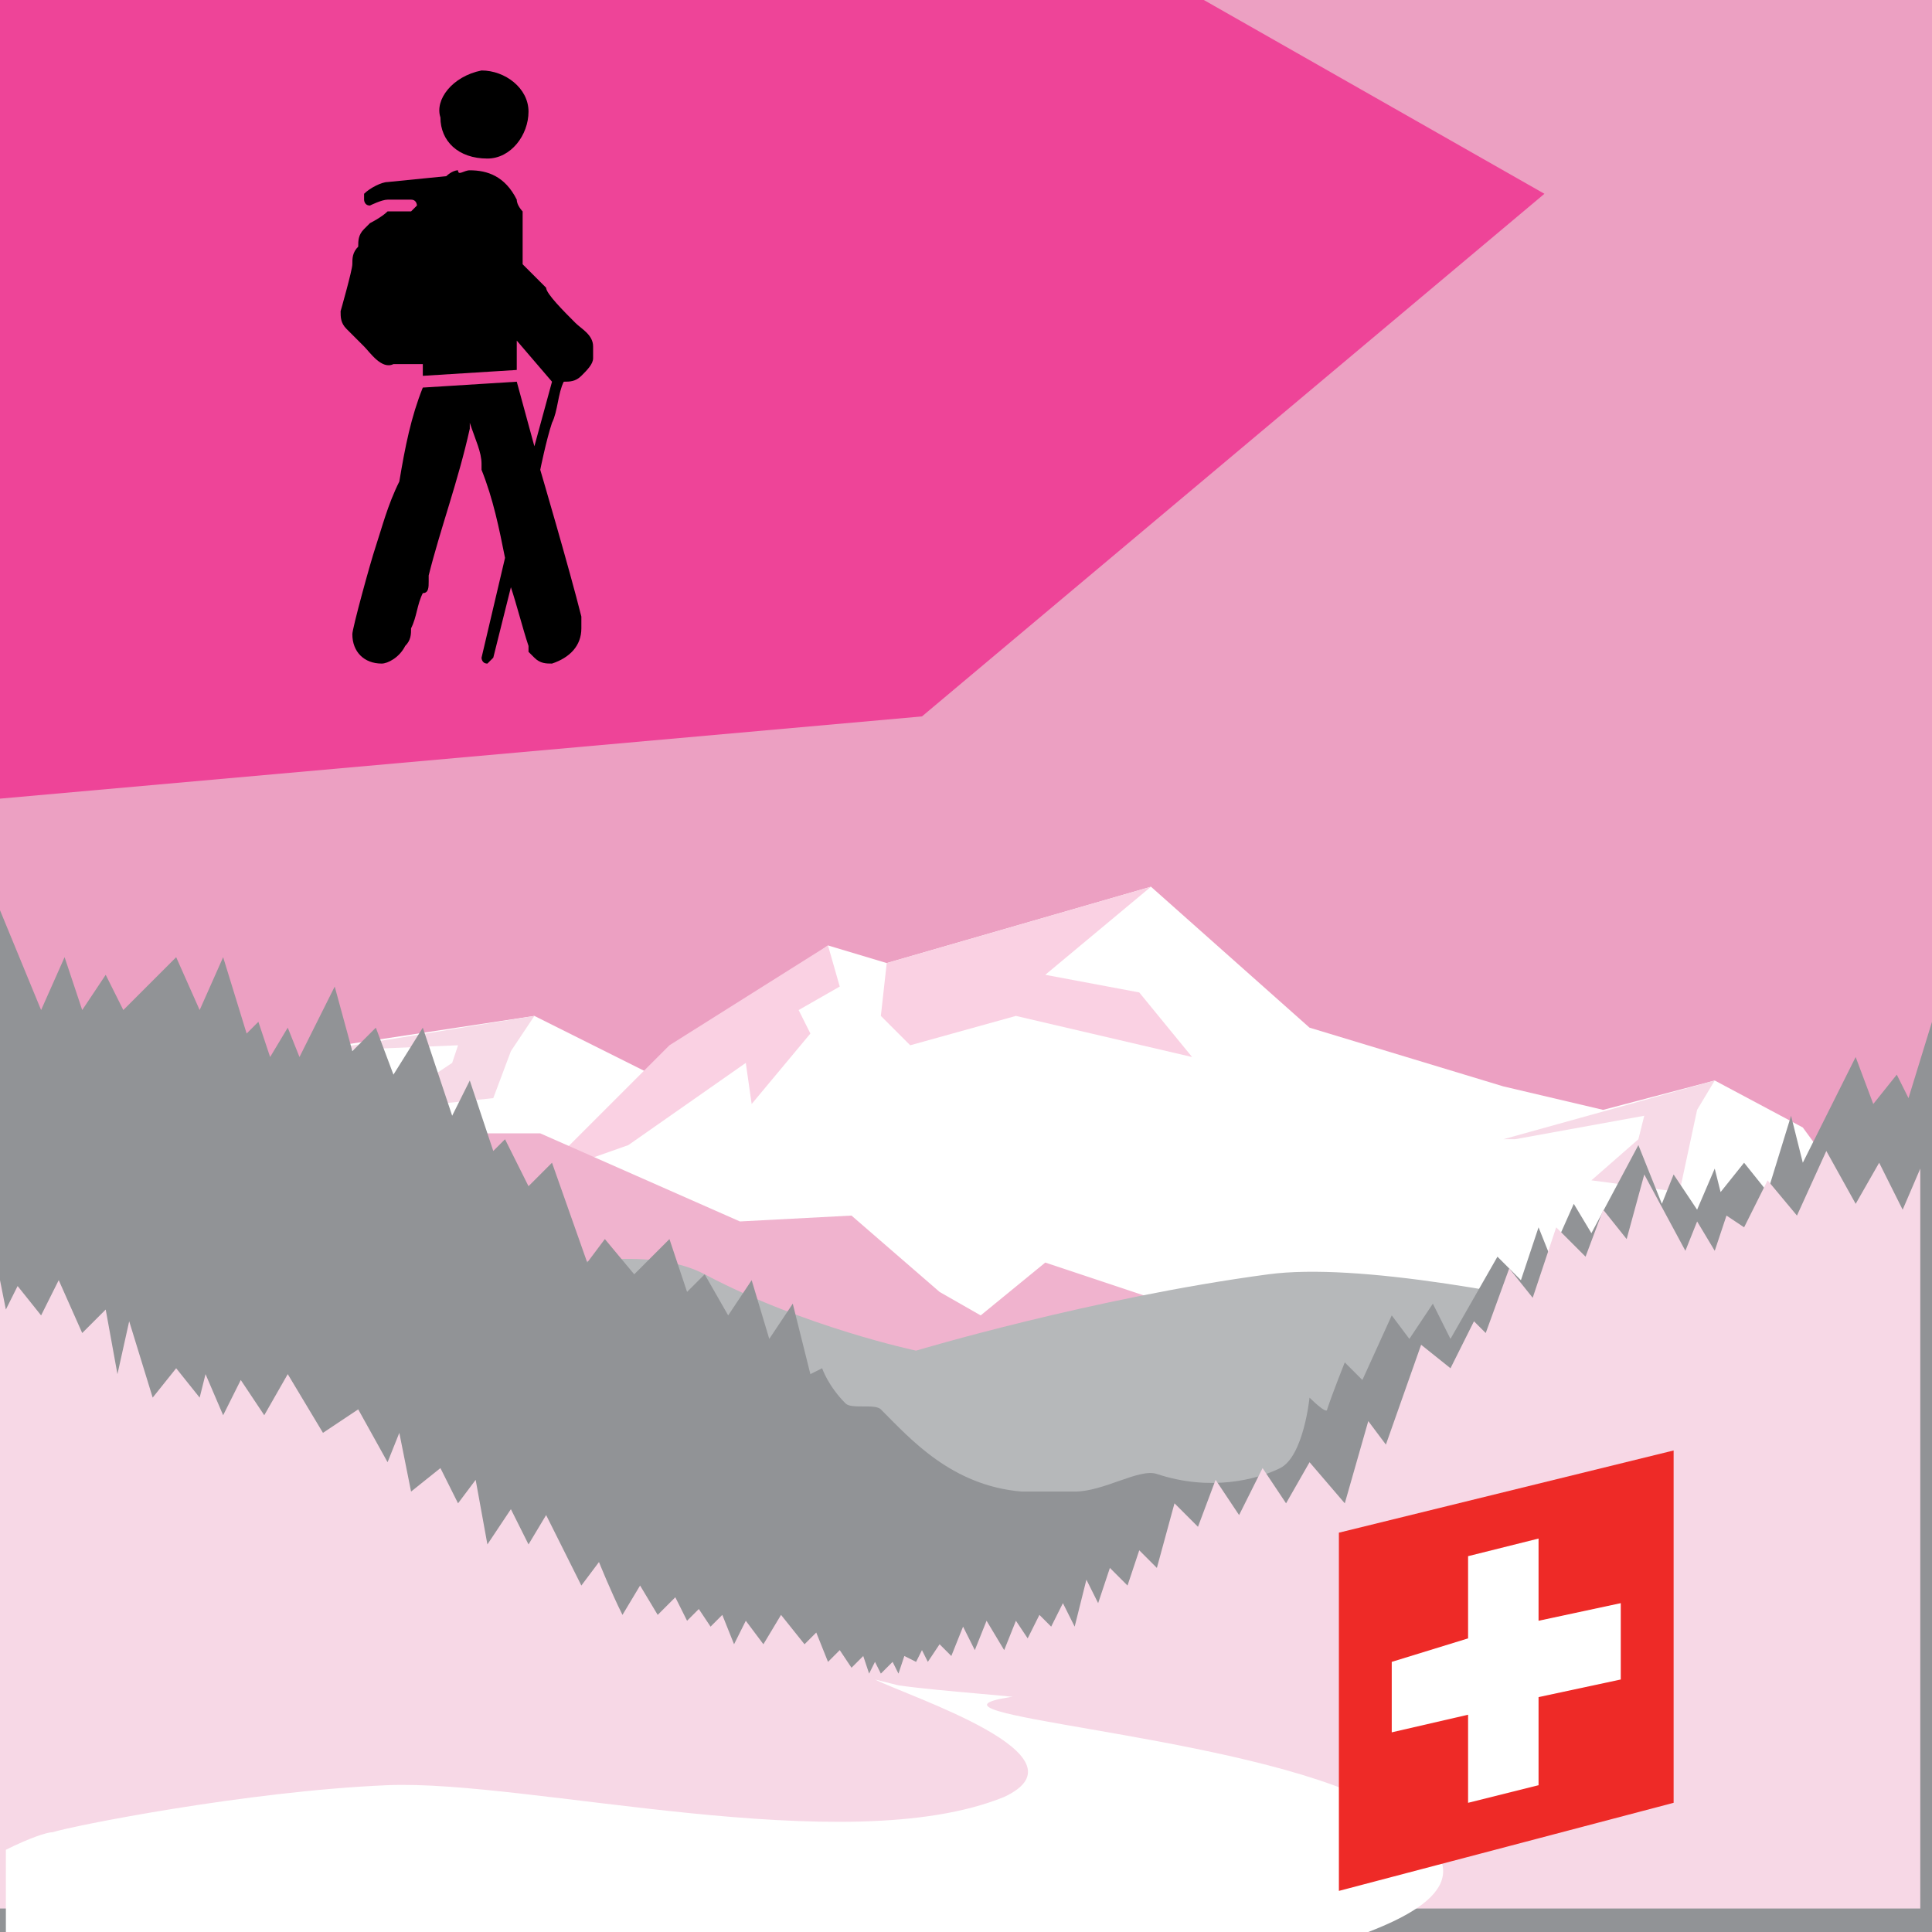 <?xml version="1.0" encoding="utf-8"?>
<!-- Generator: Adobe Illustrator 22.1.0, SVG Export Plug-In . SVG Version: 6.00 Build 0)  -->
<svg version="1.1" id="Layer_1" xmlns="http://www.w3.org/2000/svg" xmlns:xlink="http://www.w3.org/1999/xlink" x="0px" y="0px"
	 viewBox="0 0 32.9 32.9" style="enable-background:new 0 0 32.9 32.9;" xml:space="preserve">
<style type="text/css">
	.st0{fill:#ECA0C2;}
	.st1{fill:#FFFFFF;}
	.st2{fill:#EE4498;}
	.st3{fill:#FAD1E3;}
	.st4{fill:#F0B3CE;}
	.st5{fill:#B6B8BA;}
	.st6{fill:#F7DAE7;}
	.st7{fill:#919396;}
	.st8{fill:#F7D8E6;}
	.st9{fill:#EE2A27;}
</style>
<rect x="0" y="0" class="st0" width="32.9" height="32.9"/>
<polygon class="st1" points="0,20 3.9,19 4.7,19.3 5.8,17.8 9.1,17.3 11.1,18.3 14.1,16.1 15.1,16.4 19.6,15.1 22.3,17.5 25.6,18.5 
	27.3,18.9 29.2,18.4 30.7,19.2 32.9,22.2 32.9,32.9 0,32.9 "/>
<polygon class="st2" points="20.5,0 26.3,3.3 15.7,12.2 0,13.6 0,0 "/>
<path d="M8.2,1.2c0.4,0,0.8,0.3,0.8,0.7c0,0.4-0.3,0.8-0.7,0.8c-0.5,0-0.8-0.3-0.8-0.7C7.4,1.7,7.7,1.3,8.2,1.2"/>
<path d="M8,2.9c0.3,0,0.6,0.1,0.8,0.5c0,0.1,0.1,0.2,0.1,0.2v0.9c0,0,0.2,0.2,0.4,0.4C9.3,5,9.6,5.3,9.8,5.5
	c0.1,0.1,0.3,0.2,0.3,0.4c0,0,0,0,0,0v0.2c0,0,0,0,0,0c0,0.1-0.1,0.2-0.2,0.3C9.8,6.5,9.7,6.5,9.6,6.5C9.5,6.7,9.5,7,9.4,7.2
	C9.3,7.5,9.2,8,9.2,8c0,0,0.5,1.7,0.7,2.5c0,0,0,0.1,0,0.2c0,0.3-0.2,0.5-0.5,0.6c-0.1,0-0.2,0-0.3-0.1c0,0-0.1-0.1-0.1-0.1
	c0,0,0-0.1,0-0.1c-0.1-0.3-0.2-0.7-0.3-1c-0.1,0.4-0.2,0.8-0.3,1.2c0,0-0.1,0.1-0.1,0.1c-0.1,0-0.1-0.1-0.1-0.1l0.4-1.7
	C8.5,9,8.4,8.5,8.2,8c0,0,0-0.1,0-0.1C8.2,7.7,8.1,7.5,8,7.2c0,0,0,0,0,0c0,0,0,0.1,0,0.1C7.8,8.2,7.5,9,7.3,9.8c0,0,0,0.1,0,0.1
	c0,0.1,0,0.2-0.1,0.2c-0.1,0.2-0.1,0.4-0.2,0.6c0,0.1,0,0.2-0.1,0.3c-0.1,0.2-0.3,0.3-0.4,0.3c-0.3,0-0.5-0.2-0.5-0.5
	c0-0.1,0.3-1.2,0.4-1.5C6.5,9,6.6,8.6,6.8,8.2C6.9,7.6,7,7.1,7.2,6.6l1.6-0.1l0.3,1.1l0.3-1.1L8.8,5.8v0.5c0,0,0,0,0,0L7.2,6.4V6.2
	l0,0l-0.5,0C6.5,6.3,6.3,6,6.2,5.9C6.1,5.8,6,5.7,5.9,5.6C5.8,5.5,5.8,5.4,5.8,5.3C5.8,5.3,6,4.6,6,4.5C6,4.4,6,4.3,6.1,4.2
	c0-0.1,0-0.2,0.1-0.3c0,0,0.1-0.1,0.1-0.1c0,0,0.2-0.1,0.3-0.2l0.4,0c0,0,0.1-0.1,0.1-0.1c0,0,0-0.1-0.1-0.1l-0.4,0
	c-0.1,0-0.3,0.1-0.3,0.1c-0.1,0-0.1-0.1-0.1-0.1c0,0,0-0.1,0-0.1c0.1-0.1,0.3-0.2,0.4-0.2l1-0.1c0,0,0.1-0.1,0.2-0.1
	C7.8,3,7.9,2.9,8,2.9"/>
<polygon class="st3" points="19.6,15.1 15.1,16.4 14.1,16.1 11.4,17.8 9.5,19.7 0,18.8 0,22.8 3.9,21.9 10.7,19.5 12.7,18.1 
	12.8,18.8 13.8,17.6 13.6,17.2 14.3,16.8 14.1,16.1 15.1,16.4 15,17.3 15.5,17.8 17.3,17.3 20.3,18 19.4,16.9 17.8,16.6 "/>
<polygon class="st4" points="6.5,19.3 9.2,19.3 12.6,20.8 14.5,20.7 16,22 16.7,22.4 17.8,21.5 20.8,22.5 20.5,23.9 13.3,24.2 "/>
<path class="st5" d="M32.9,23.8c0,0-8.3-2.5-11.3-2.1c-3,0.4-6,1.3-6,1.3s-1.9-0.4-3.6-1.3c-1.7-0.9-5.7,0.8-5.7,0.8l-1.7-0.2
	l-1.7,4.3l-1.7-1.1L0,26.7v6.1h32.9V23.8z"/>
<polygon class="st6" points="9.1,17.3 8.7,17.9 8.4,18.7 6.5,18.9 7.7,18.1 7.8,17.8 5.4,17.9 "/>
<polygon class="st6" points="29.2,18.4 28.9,18.9 28.6,20.3 27.1,20.1 27.9,19.4 28,19 25.8,19.4 25.6,19.4 "/>
<path class="st7" d="M32.9,32.9V17.4l-0.4,1.3l-0.2-0.4l-0.4,0.5L31.6,18l-0.9,1.8L30.5,19l-0.4,1.3l-0.4-0.5l-0.4,0.5l-0.1-0.4
	l-0.3,0.7L28.5,20l-0.2,0.5l-0.4-1L27.1,21l-0.3-0.5l-0.4,0.9l-0.2-0.5l-0.3,0.9l-0.4-0.4l-0.8,1.4l-0.3-0.6l-0.4,0.6l-0.3-0.4
	l-0.5,1.1l-0.3-0.3c0,0-0.2,0.5-0.3,0.8c0,0.1-0.3-0.2-0.3-0.2s-0.1,1-0.5,1.2c-0.4,0.2-1.2,0.4-2.1,0.1c-0.3-0.1-0.9,0.3-1.4,0.3
	c-0.3,0-0.6,0-0.9,0c-1.2-0.1-1.9-0.9-2.4-1.4c-0.1-0.1-0.5,0-0.6-0.1c-0.3-0.3-0.4-0.6-0.4-0.6l-0.2,0.1l-0.3-1.2l-0.4,0.6l-0.3-1
	l-0.4,0.6L12,21.7L11.7,22l-0.3-0.9l-0.6,0.6l-0.5-0.6l-0.3,0.4l-0.6-1.7l-0.4,0.4l-0.4-0.8l-0.2,0.2L8,18.4L7.7,19l-0.5-1.5
	l-0.5,0.8l-0.3-0.8L6,17.9l-0.3-1.1L5.1,18l-0.2-0.5l-0.3,0.5l-0.2-0.6l-0.2,0.2l-0.4-1.3l-0.4,0.9l-0.4-0.9l-0.9,0.9l-0.3-0.6
	l-0.4,0.6l-0.3-0.9l-0.4,0.9L0,15.5v17.4H32.9z"/>
<path class="st8" d="M0,32.9V21.8l0.1,0.5l0.2-0.4l0.4,0.5L1,21.8l0.4,0.9l0.4-0.4L2,23.4l0.2-0.9l0.4,1.3L3,23.3l0.4,0.5l0.1-0.4
	l0.3,0.7l0.3-0.6l0.4,0.6l0.4-0.7l0.6,1L6.1,24l0.5,0.9l0.2-0.5L7,25.4l0.5-0.4l0.3,0.6l0.3-0.4l0.2,1.1l0.4-0.6L9,26.3l0.3-0.5
	L9.9,27l0.3-0.4c0,0,0.2,0.5,0.4,0.9c0,0,0.3-0.5,0.3-0.5l0.3,0.5l0.3-0.3l0.2,0.4l0.2-0.2l0.2,0.3l0.2-0.2l0.2,0.5l0.2-0.4L13,28
	l0.3-0.5l0.4,0.5l0.2-0.2l0.2,0.5l0.2-0.2l0.2,0.3l0.2-0.2l0.1,0.3l0.1-0.2l0.1,0.2l0.2-0.2l0.1,0.2l0.1-0.3l0.2,0.1l0.1-0.2
	l0.1,0.2l0.2-0.3l0.2,0.2l0.2-0.5l0.2,0.4l0.2-0.5l0.3,0.5l0.2-0.5l0.2,0.3l0.2-0.4l0.2,0.2l0.2-0.4l0.2,0.4l0.2-0.8l0.2,0.4
	l0.2-0.6l0.3,0.3l0.2-0.6l0.3,0.3l0.3-1.1l0.4,0.4l0.3-0.8l0.4,0.6l0.4-0.8l0.4,0.6l0.4-0.7l0.6,0.7l0.4-1.4l0.3,0.4l0.6-1.7
	l0.5,0.4l0.4-0.8l0.2,0.2l0.4-1.1l0.4,0.5l0.4-1.2l0.5,0.5l0.3-0.8l0.4,0.5l0.3-1.1l0.7,1.3l0.2-0.5l0.3,0.5l0.2-0.6l0.3,0.2
	l0.4-0.8l0.5,0.6l0.5-1.1l0.5,0.9l0.4-0.7l0.4,0.8l0.3-0.7v12.6H0z"/>
<path class="st1" d="M14.9,28.6c0.6,0.3,3.7,1.3,2.2,2c-2.7,1.1-8.1-0.3-10.5-0.2c-2.4,0.1-5.4,0.7-5.7,0.8c-0.1,0-0.4,0.1-0.8,0.3
	c0,1.2,0,1.4,0,1.4h23.2c1.3-0.5,2.1-1.2-0.1-2.3c-2.4-1.1-7.9-1.4-6-1.7c0.3,0-1.2-0.1-1.9-0.2C14.9,28.6,14.9,28.6,14.9,28.6"/>
<polygon class="st9" points="22.8,26.1 28.5,24.7 28.5,30.7 22.8,32.2 "/>
<polygon class="st1" points="25,26.5 25,27.9 23.7,28.3 23.7,29.5 25,29.2 25,30.7 26.2,30.4 26.2,28.9 27.6,28.6 27.6,27.3 
	26.2,27.6 26.2,26.2 "/>
</svg>
